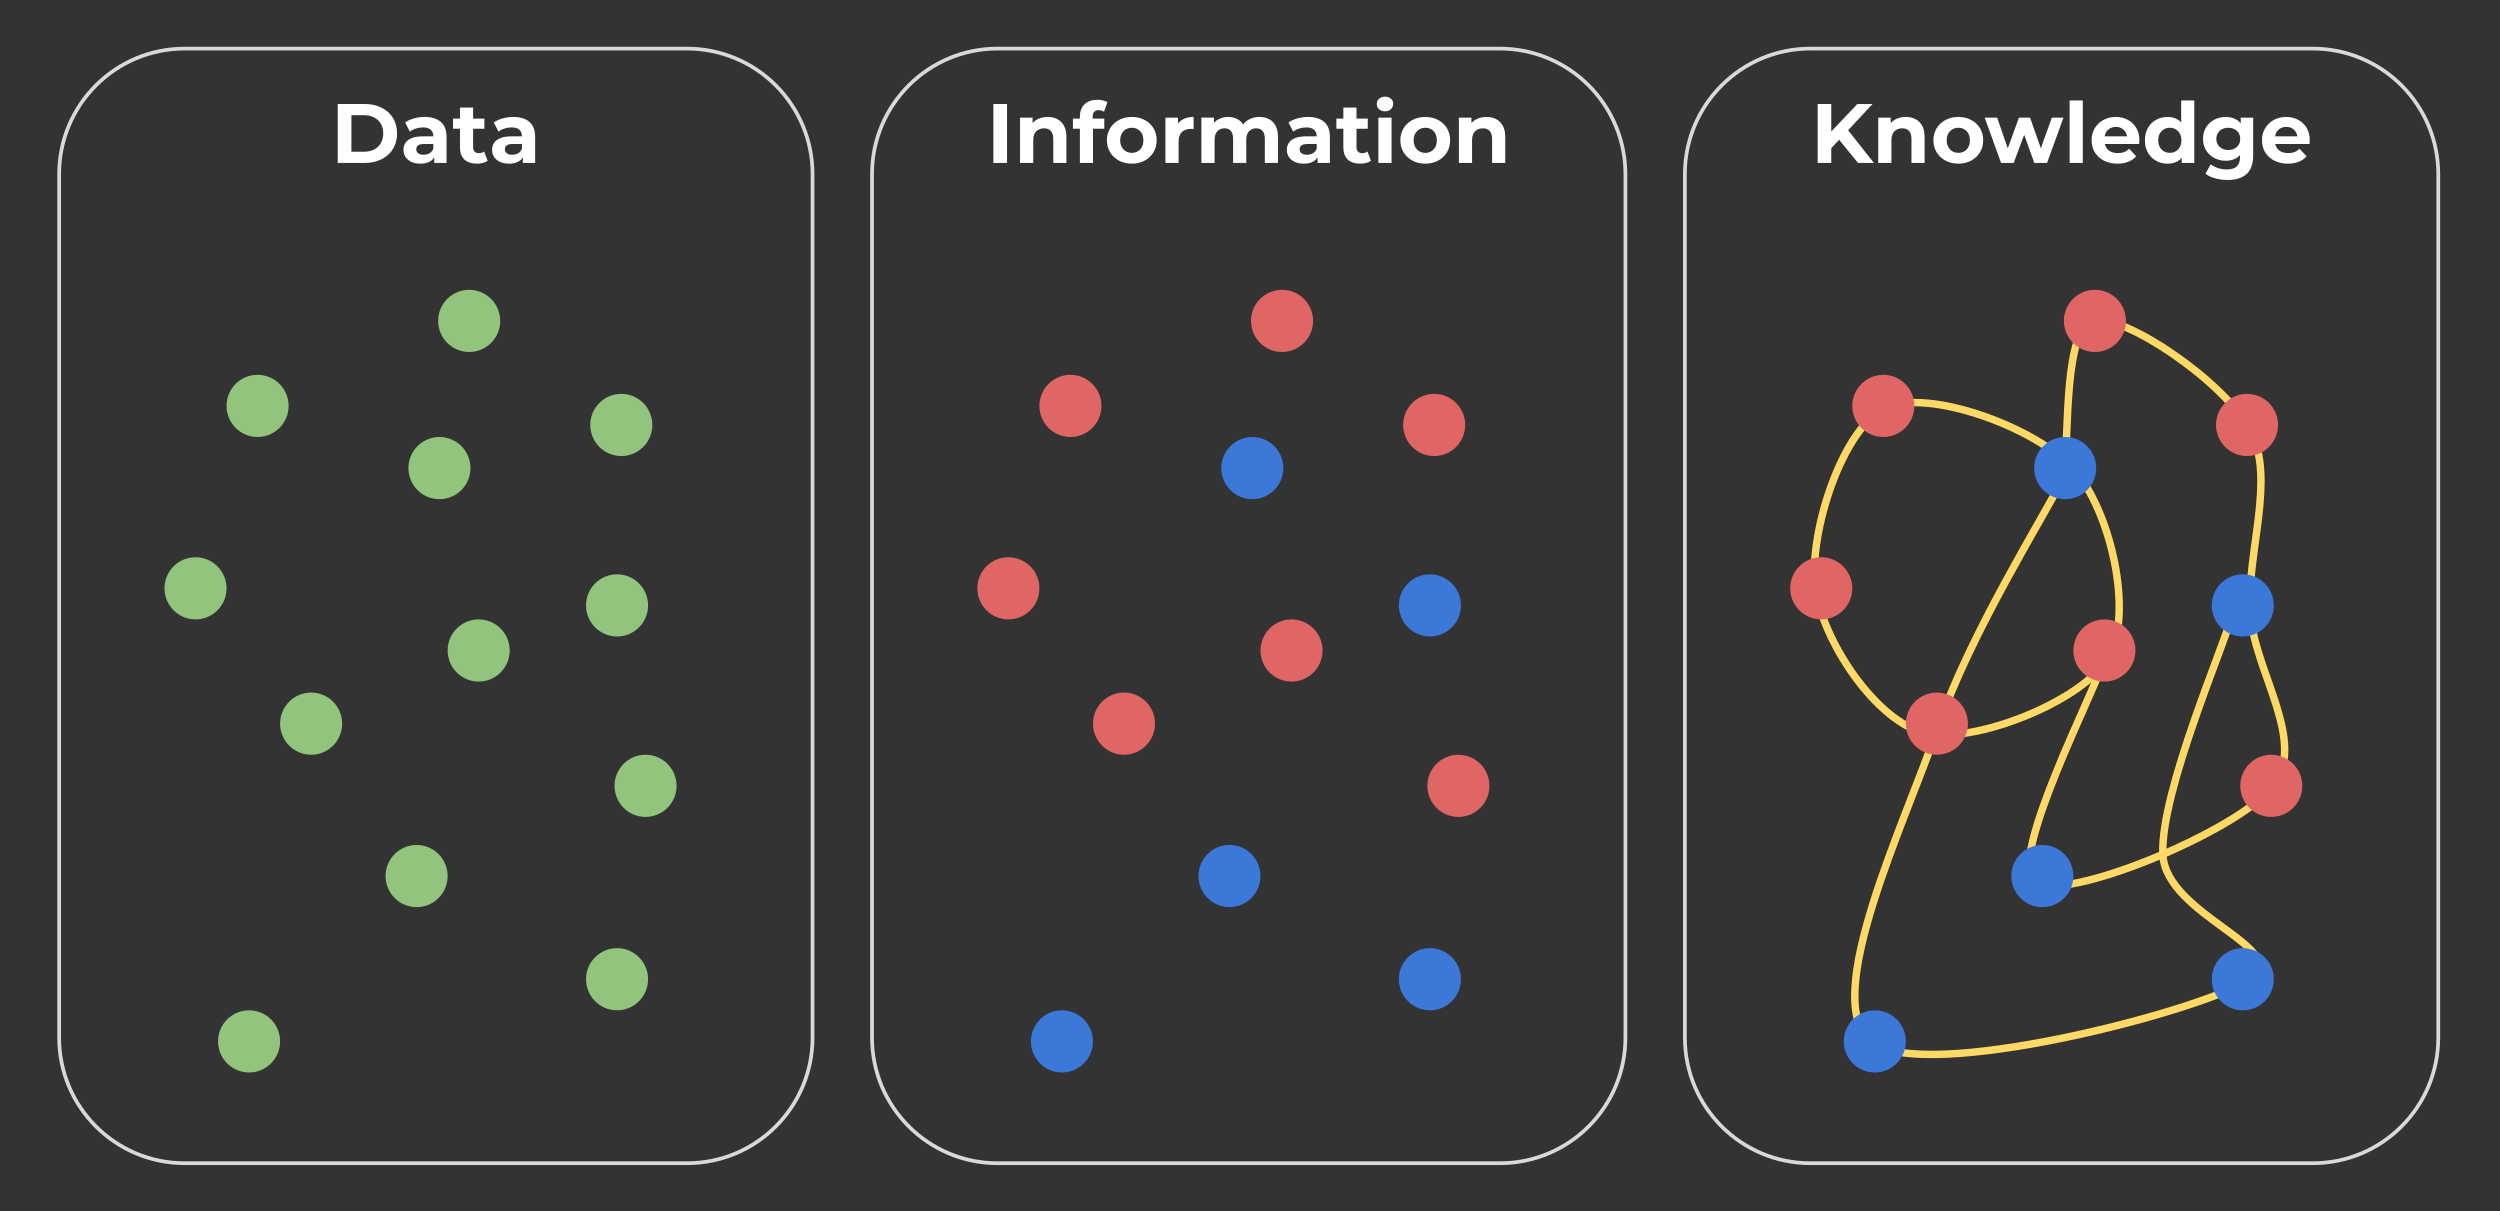 <svg version="1.1" viewBox="0.0 0.0 672.451 325.858" fill="none" stroke="none" stroke-linecap="square" stroke-miterlimit="10" xmlns:xlink="http://www.w3.org/1999/xlink" xmlns="http://www.w3.org/2000/svg"><rect x="0.0" y="0.0" width="672.451" height="325.858" fill="#333333" stroke="none"/><clipPath id="p.0"><path d="m0 0l672.451 0l0 325.858l-672.451 0l0 -325.858z" clip-rule="nonzero"/></clipPath><g clip-path="url(#p.0)"><path fill="#000000" fill-opacity="0.0" d="m0 0l672.451 0l0 325.858l-672.451 0z" fill-rule="evenodd"/><path fill="#000000" fill-opacity="0.0" d="m15.912 46.846l0 0c0 -18.653 15.122 -33.775 33.775 -33.775l135.096 0l0 0c8.958 0 17.548 3.558 23.882 9.892c6.334 6.334 9.892 14.925 9.892 23.883l0 232.261c0 18.653 -15.122 33.775 -33.775 33.775l-135.096 0c-18.653 0 -33.775 -15.122 -33.775 -33.775z" fill-rule="evenodd"/><path stroke="#d9d9d9" stroke-width="1.0" stroke-linejoin="round" stroke-linecap="butt" d="m15.912 46.846l0 0c0 -18.653 15.122 -33.775 33.775 -33.775l135.096 0l0 0c8.958 0 17.548 3.558 23.882 9.892c6.334 6.334 9.892 14.925 9.892 23.883l0 232.261c0 18.653 -15.122 33.775 -33.775 33.775l-135.096 0c-18.653 0 -33.775 -15.122 -33.775 -33.775z" fill-rule="evenodd"/><path fill="#000000" fill-opacity="0.0" d="m15.912 13.071l202.646 0l0 46.866l-202.646 0z" fill-rule="evenodd"/><path fill="#ffffff" d="m90.846 43.831l0 -15.859l7.203 0q2.594 0 4.562 0.984q1.969 0.984 3.078 2.75q1.109 1.766 1.109 4.203q0 2.391 -1.109 4.172q-1.109 1.781 -3.078 2.766q-1.969 0.984 -4.562 0.984l-7.203 0zm3.672 -3.016l3.359 0q1.578 0 2.75 -0.594q1.172 -0.609 1.812 -1.719q0.641 -1.109 0.641 -2.594q0 -1.531 -0.641 -2.625q-0.641 -1.094 -1.812 -1.688q-1.172 -0.609 -2.75 -0.609l-3.359 0l0 9.828zm22.277 3.016l0 -2.375l-0.234 -0.531l0 -4.25q0 -1.141 -0.688 -1.766q-0.688 -0.641 -2.109 -0.641q-0.984 0 -1.922 0.312q-0.938 0.297 -1.594 0.828l-1.266 -2.469q0.984 -0.703 2.391 -1.094q1.406 -0.391 2.859 -0.391q2.781 0 4.328 1.328q1.547 1.312 1.547 4.094l0 6.953l-3.312 0zm-3.719 0.188q-1.422 0 -2.453 -0.484q-1.016 -0.5 -1.562 -1.328q-0.531 -0.844 -0.531 -1.891q0 -1.078 0.531 -1.891q0.531 -0.828 1.688 -1.281q1.156 -0.469 3.016 -0.469l3.234 0l0 2.062l-2.859 0q-1.25 0 -1.719 0.406q-0.453 0.406 -0.453 1.016q0 0.688 0.531 1.078q0.531 0.391 1.469 0.391q0.875 0 1.578 -0.406q0.703 -0.422 1.016 -1.234l0.547 1.625q-0.375 1.172 -1.406 1.797q-1.016 0.609 -2.625 0.609zm15.198 0q-2.141 0 -3.344 -1.094q-1.203 -1.109 -1.203 -3.281l0 -10.703l3.531 0l0 10.656q0 0.766 0.406 1.188q0.406 0.422 1.109 0.422q0.844 0 1.438 -0.453l0.953 2.484q-0.547 0.391 -1.312 0.594q-0.75 0.188 -1.578 0.188zm-6.422 -9.391l0 -2.719l8.438 0l0 2.719l-8.438 0zm18.777 9.203l0 -2.375l-0.234 -0.531l0 -4.25q0 -1.141 -0.688 -1.766q-0.688 -0.641 -2.109 -0.641q-0.984 0 -1.922 0.312q-0.938 0.297 -1.594 0.828l-1.266 -2.469q0.984 -0.703 2.391 -1.094q1.406 -0.391 2.859 -0.391q2.781 0 4.328 1.328q1.547 1.312 1.547 4.094l0 6.953l-3.312 0zm-3.719 0.188q-1.422 0 -2.453 -0.484q-1.016 -0.5 -1.562 -1.328q-0.531 -0.844 -0.531 -1.891q0 -1.078 0.531 -1.891q0.531 -0.828 1.688 -1.281q1.156 -0.469 3.016 -0.469l3.234 0l0 2.062l-2.859 0q-1.25 0 -1.719 0.406q-0.453 0.406 -0.453 1.016q0 0.688 0.531 1.078q0.531 0.391 1.469 0.391q0.875 0 1.578 -0.406q0.703 -0.422 1.016 -1.234l0.547 1.625q-0.375 1.172 -1.406 1.797q-1.016 0.609 -2.625 0.609z" fill-rule="nonzero"/><path fill="#93c47d" d="m60.936 109.181l0 0c0 -4.618 3.737 -8.362 8.346 -8.362l0 0c2.214 0 4.337 0.881 5.902 2.449c1.565 1.568 2.445 3.695 2.445 5.913l0 0c0 4.618 -3.737 8.362 -8.346 8.362l0 0c-4.61 0 -8.346 -3.744 -8.346 -8.362z" fill-rule="evenodd"/><path fill="#93c47d" d="m44.243 158.247l0 0c0 -4.618 3.737 -8.362 8.346 -8.362l0 0c2.214 0 4.337 0.881 5.902 2.449c1.565 1.568 2.445 3.695 2.445 5.913l0 0c0 4.618 -3.737 8.362 -8.346 8.362l0 0c-4.61 0 -8.346 -3.744 -8.346 -8.362z" fill-rule="evenodd"/><path fill="#93c47d" d="m109.854 125.906l0 0c0 -4.618 3.737 -8.362 8.346 -8.362l0 0c2.214 0 4.337 0.881 5.902 2.449c1.565 1.568 2.445 3.695 2.445 5.913l0 0c0 4.618 -3.737 8.362 -8.346 8.362l0 0c-4.61 0 -8.346 -3.744 -8.346 -8.362z" fill-rule="evenodd"/><path fill="#93c47d" d="m103.713 235.638l0 0c0 -4.618 3.737 -8.362 8.346 -8.362l0 0c2.214 0 4.337 0.881 5.902 2.449c1.565 1.568 2.445 3.695 2.445 5.913l0 0c0 4.618 -3.737 8.362 -8.346 8.362l0 0c-4.61 0 -8.346 -3.744 -8.346 -8.362z" fill-rule="evenodd"/><path fill="#93c47d" d="m58.65 280.115l0 0c0 -4.618 3.737 -8.362 8.346 -8.362l0 0c2.214 0 4.337 0.881 5.902 2.449c1.565 1.568 2.445 3.695 2.445 5.913l0 0c0 4.618 -3.737 8.362 -8.346 8.362l0 0c-4.61 0 -8.346 -3.744 -8.346 -8.362z" fill-rule="evenodd"/><path fill="#93c47d" d="m120.406 174.971l0 0c0 -4.618 3.737 -8.362 8.346 -8.362l0 0c2.214 0 4.337 0.881 5.902 2.449c1.565 1.568 2.445 3.695 2.445 5.913l0 0c0 4.618 -3.737 8.362 -8.346 8.362l0 0c-4.61 0 -8.346 -3.744 -8.346 -8.362z" fill-rule="evenodd"/><path fill="#93c47d" d="m158.772 114.302l0 0c0 -4.618 3.737 -8.362 8.346 -8.362l0 0c2.214 0 4.337 0.881 5.902 2.449c1.565 1.568 2.445 3.695 2.445 5.913l0 0c0 4.618 -3.737 8.362 -8.346 8.362l0 0c-4.61 0 -8.346 -3.744 -8.346 -8.362z" fill-rule="evenodd"/><path fill="#93c47d" d="m157.629 263.391l0 0c0 -4.618 3.737 -8.362 8.346 -8.362l0 0c2.214 0 4.337 0.881 5.902 2.449c1.565 1.568 2.445 3.695 2.445 5.913l0 0c0 4.618 -3.737 8.362 -8.346 8.362l0 0c-4.61 0 -8.346 -3.744 -8.346 -8.362z" fill-rule="evenodd"/><path fill="#93c47d" d="m75.343 194.647l0 0c0 -4.618 3.737 -8.362 8.346 -8.362l0 0c2.214 0 4.337 0.881 5.902 2.449c1.565 1.568 2.445 3.695 2.445 5.913l0 0c0 4.618 -3.737 8.362 -8.346 8.362l0 0c-4.61 0 -8.346 -3.744 -8.346 -8.362z" fill-rule="evenodd"/><path fill="#93c47d" d="m165.293 211.373l0 0c0 -4.618 3.737 -8.362 8.346 -8.362l0 0c2.214 0 4.337 0.881 5.902 2.449c1.565 1.568 2.445 3.695 2.445 5.913l0 0c0 4.618 -3.737 8.362 -8.346 8.362l0 0c-4.61 0 -8.346 -3.744 -8.346 -8.362z" fill-rule="evenodd"/><path fill="#93c47d" d="m157.629 162.837l0 0c0 -4.618 3.737 -8.362 8.346 -8.362l0 0c2.214 0 4.337 0.881 5.902 2.449c1.565 1.568 2.445 3.695 2.445 5.913l0 0c0 4.618 -3.737 8.362 -8.346 8.362l0 0c-4.61 0 -8.346 -3.744 -8.346 -8.362z" fill-rule="evenodd"/><path fill="#93c47d" d="m117.854 86.315l0 0c0 -4.618 3.737 -8.362 8.346 -8.362l0 0c2.214 0 4.337 0.881 5.902 2.449c1.565 1.568 2.445 3.695 2.445 5.913l0 0c0 4.618 -3.737 8.362 -8.346 8.362l0 0c-4.61 0 -8.346 -3.744 -8.346 -8.362z" fill-rule="evenodd"/><path fill="#000000" fill-opacity="0.0" d="m234.558 46.846l0 0c0 -18.653 15.122 -33.775 33.775 -33.775l135.096 0l0 0c8.958 0 17.548 3.558 23.882 9.892c6.334 6.334 9.892 14.925 9.892 23.883l0 232.261c0 18.653 -15.122 33.775 -33.775 33.775l-135.096 0c-18.653 0 -33.775 -15.122 -33.775 -33.775z" fill-rule="evenodd"/><path stroke="#d9d9d9" stroke-width="1.0" stroke-linejoin="round" stroke-linecap="butt" d="m234.558 46.846l0 0c0 -18.653 15.122 -33.775 33.775 -33.775l135.096 0l0 0c8.958 0 17.548 3.558 23.882 9.892c6.334 6.334 9.892 14.925 9.892 23.883l0 232.261c0 18.653 -15.122 33.775 -33.775 33.775l-135.096 0c-18.653 0 -33.775 -15.122 -33.775 -33.775z" fill-rule="evenodd"/><path fill="#000000" fill-opacity="0.0" d="m234.558 13.071l202.646 0l0 46.866l-202.646 0z" fill-rule="evenodd"/><path fill="#ffffff" d="m267.193 43.831l0 -15.859l3.672 0l0 15.859l-3.672 0zm14.603 -12.375q1.438 0 2.578 0.578q1.156 0.578 1.812 1.781q0.656 1.188 0.656 3.031l0 6.984l-3.531 0l0 -6.438q0 -1.469 -0.656 -2.172q-0.641 -0.703 -1.812 -0.703q-0.844 0 -1.516 0.359q-0.672 0.344 -1.047 1.078q-0.359 0.719 -0.359 1.844l0 6.031l-3.547 0l0 -12.188l3.375 0l0 3.375l-0.625 -1.016q0.656 -1.234 1.875 -1.891q1.219 -0.656 2.797 -0.656zm8.671 12.375l0 -12.453q0 -2.062 1.219 -3.297q1.234 -1.234 3.5 -1.234q0.766 0 1.469 0.156q0.719 0.156 1.219 0.5l-0.922 2.547q-0.297 -0.203 -0.672 -0.312q-0.359 -0.109 -0.766 -0.109q-0.766 0 -1.188 0.438q-0.422 0.438 -0.422 1.328l0 1.125l0.094 1.531l0 9.781l-3.531 0zm-1.875 -9.203l0 -2.719l8.438 0l0 2.719l-8.438 0zm15.859 9.391q-1.953 0 -3.469 -0.812q-1.5 -0.828 -2.375 -2.234q-0.875 -1.422 -0.875 -3.234q0 -1.828 0.875 -3.25q0.875 -1.422 2.375 -2.219q1.516 -0.812 3.469 -0.812q1.922 0 3.438 0.812q1.516 0.797 2.375 2.203q0.859 1.406 0.859 3.266q0 1.812 -0.859 3.234q-0.859 1.406 -2.375 2.234q-1.516 0.812 -3.438 0.812zm0 -2.906q0.875 0 1.578 -0.406q0.703 -0.406 1.109 -1.156q0.406 -0.766 0.406 -1.812q0 -1.062 -0.406 -1.812q-0.406 -0.75 -1.109 -1.156q-0.703 -0.406 -1.578 -0.406q-0.891 0 -1.594 0.406q-0.703 0.406 -1.125 1.156q-0.422 0.75 -0.422 1.812q0 1.047 0.422 1.812q0.422 0.75 1.125 1.156q0.703 0.406 1.594 0.406zm9.027 2.719l0 -12.188l3.375 0l0 3.438l-0.469 -0.984q0.547 -1.297 1.734 -1.969q1.203 -0.672 2.938 -0.672l0 3.266q-0.234 -0.016 -0.422 -0.031q-0.172 -0.016 -0.375 -0.016q-1.453 0 -2.344 0.828q-0.891 0.828 -0.891 2.578l0 5.75l-3.547 0zm25.284 -12.375q1.453 0 2.578 0.578q1.125 0.578 1.766 1.781q0.641 1.188 0.641 3.031l0 6.984l-3.531 0l0 -6.438q0 -1.469 -0.609 -2.172q-0.609 -0.703 -1.719 -0.703q-0.766 0 -1.391 0.359q-0.609 0.344 -0.953 1.047q-0.328 0.703 -0.328 1.797l0 6.109l-3.531 0l0 -6.438q0 -1.469 -0.609 -2.172q-0.594 -0.703 -1.703 -0.703q-0.781 0 -1.391 0.359q-0.609 0.344 -0.953 1.047q-0.328 0.703 -0.328 1.797l0 6.109l-3.547 0l0 -12.188l3.375 0l0 3.328l-0.625 -0.969q0.625 -1.25 1.797 -1.891q1.172 -0.656 2.656 -0.656q1.688 0 2.938 0.859q1.266 0.844 1.672 2.594l-1.25 -0.344q0.609 -1.422 1.953 -2.266q1.359 -0.844 3.094 -0.844zm15.641 12.375l0 -2.375l-0.234 -0.531l0 -4.25q0 -1.141 -0.688 -1.766q-0.688 -0.641 -2.109 -0.641q-0.984 0 -1.922 0.312q-0.938 0.297 -1.594 0.828l-1.266 -2.469q0.984 -0.703 2.391 -1.094q1.406 -0.391 2.859 -0.391q2.781 0 4.328 1.328q1.547 1.312 1.547 4.094l0 6.953l-3.312 0zm-3.719 0.188q-1.422 0 -2.453 -0.484q-1.016 -0.5 -1.562 -1.328q-0.531 -0.844 -0.531 -1.891q0 -1.078 0.531 -1.891q0.531 -0.828 1.688 -1.281q1.156 -0.469 3.016 -0.469l3.234 0l0 2.062l-2.859 0q-1.25 0 -1.719 0.406q-0.453 0.406 -0.453 1.016q0 0.688 0.531 1.078q0.531 0.391 1.469 0.391q0.875 0 1.578 -0.406q0.703 -0.422 1.016 -1.234l0.547 1.625q-0.375 1.172 -1.406 1.797q-1.016 0.609 -2.625 0.609zm15.198 0q-2.141 0 -3.344 -1.094q-1.203 -1.109 -1.203 -3.281l0 -10.703l3.531 0l0 10.656q0 0.766 0.406 1.188q0.406 0.422 1.109 0.422q0.844 0 1.438 -0.453l0.953 2.484q-0.547 0.391 -1.312 0.594q-0.75 0.188 -1.578 0.188zm-6.422 -9.391l0 -2.719l8.438 0l0 2.719l-8.438 0zm11.293 9.203l0 -12.188l3.547 0l0 12.188l-3.547 0zm1.781 -13.891q-0.969 0 -1.594 -0.562q-0.609 -0.562 -0.609 -1.406q0 -0.844 0.609 -1.406q0.625 -0.562 1.594 -0.562q0.969 0 1.578 0.531q0.625 0.531 0.625 1.375q0 0.875 -0.609 1.453q-0.594 0.578 -1.594 0.578zm10.851 14.078q-1.953 0 -3.469 -0.812q-1.5 -0.828 -2.375 -2.234q-0.875 -1.422 -0.875 -3.234q0 -1.828 0.875 -3.25q0.875 -1.422 2.375 -2.219q1.516 -0.812 3.469 -0.812q1.922 0 3.438 0.812q1.516 0.797 2.375 2.203q0.859 1.406 0.859 3.266q0 1.812 -0.859 3.234q-0.859 1.406 -2.375 2.234q-1.516 0.812 -3.438 0.812zm0 -2.906q0.875 0 1.578 -0.406q0.703 -0.406 1.109 -1.156q0.406 -0.766 0.406 -1.812q0 -1.062 -0.406 -1.812q-0.406 -0.75 -1.109 -1.156q-0.703 -0.406 -1.578 -0.406q-0.891 0 -1.594 0.406q-0.703 0.406 -1.125 1.156q-0.422 0.75 -0.422 1.812q0 1.047 0.422 1.812q0.422 0.75 1.125 1.156q0.703 0.406 1.594 0.406zm16.449 -9.656q1.438 0 2.578 0.578q1.156 0.578 1.812 1.781q0.656 1.188 0.656 3.031l0 6.984l-3.531 0l0 -6.438q0 -1.469 -0.656 -2.172q-0.641 -0.703 -1.812 -0.703q-0.844 0 -1.516 0.359q-0.672 0.344 -1.047 1.078q-0.359 0.719 -0.359 1.844l0 6.031l-3.547 0l0 -12.188l3.375 0l0 3.375l-0.625 -1.016q0.656 -1.234 1.875 -1.891q1.219 -0.656 2.797 -0.656z" fill-rule="nonzero"/><path fill="#e06666" d="m279.581 109.181l0 0c0 -4.618 3.737 -8.362 8.346 -8.362l0 0c2.214 0 4.337 0.881 5.902 2.449c1.565 1.568 2.445 3.695 2.445 5.913l0 0c0 4.618 -3.737 8.362 -8.346 8.362l0 0c-4.61 0 -8.346 -3.744 -8.346 -8.362z" fill-rule="evenodd"/><path fill="#e06666" d="m262.888 158.247l0 0c0 -4.618 3.737 -8.362 8.346 -8.362l0 0c2.214 0 4.337 0.881 5.902 2.449c1.565 1.568 2.445 3.695 2.445 5.913l0 0c0 4.618 -3.737 8.362 -8.346 8.362l0 0c-4.61 0 -8.346 -3.744 -8.346 -8.362z" fill-rule="evenodd"/><path fill="#3c78d8" d="m328.5 125.906l0 0c0 -4.618 3.737 -8.362 8.346 -8.362l0 0c2.214 0 4.337 0.881 5.902 2.449c1.565 1.568 2.445 3.695 2.445 5.913l0 0c0 4.618 -3.737 8.362 -8.346 8.362l0 0c-4.61 0 -8.346 -3.744 -8.346 -8.362z" fill-rule="evenodd"/><path fill="#3c78d8" d="m322.358 235.638l0 0c0 -4.618 3.737 -8.362 8.346 -8.362l0 0c2.214 0 4.337 0.881 5.902 2.449c1.565 1.568 2.445 3.695 2.445 5.913l0 0c0 4.618 -3.737 8.362 -8.346 8.362l0 0c-4.61 0 -8.346 -3.744 -8.346 -8.362z" fill-rule="evenodd"/><path fill="#3c78d8" d="m277.295 280.115l0 0c0 -4.618 3.737 -8.362 8.346 -8.362l0 0c2.214 0 4.337 0.881 5.902 2.449c1.565 1.568 2.445 3.695 2.445 5.913l0 0c0 4.618 -3.737 8.362 -8.346 8.362l0 0c-4.61 0 -8.346 -3.744 -8.346 -8.362z" fill-rule="evenodd"/><path fill="#e06666" d="m339.051 174.971l0 0c0 -4.618 3.737 -8.362 8.346 -8.362l0 0c2.214 0 4.337 0.881 5.902 2.449c1.565 1.568 2.445 3.695 2.445 5.913l0 0c0 4.618 -3.737 8.362 -8.346 8.362l0 0c-4.61 0 -8.346 -3.744 -8.346 -8.362z" fill-rule="evenodd"/><path fill="#e06666" d="m377.417 114.302l0 0c0 -4.618 3.737 -8.362 8.346 -8.362l0 0c2.214 0 4.337 0.881 5.902 2.449c1.565 1.568 2.445 3.695 2.445 5.913l0 0c0 4.618 -3.737 8.362 -8.346 8.362l0 0c-4.61 0 -8.346 -3.744 -8.346 -8.362z" fill-rule="evenodd"/><path fill="#3c78d8" d="m376.274 263.391l0 0c0 -4.618 3.737 -8.362 8.346 -8.362l0 0c2.214 0 4.337 0.881 5.902 2.449c1.565 1.568 2.445 3.695 2.445 5.913l0 0c0 4.618 -3.737 8.362 -8.346 8.362l0 0c-4.61 0 -8.346 -3.744 -8.346 -8.362z" fill-rule="evenodd"/><path fill="#e06666" d="m293.988 194.647l0 0c0 -4.618 3.737 -8.362 8.346 -8.362l0 0c2.214 0 4.337 0.881 5.902 2.449c1.565 1.568 2.445 3.695 2.445 5.913l0 0c0 4.618 -3.737 8.362 -8.346 8.362l0 0c-4.61 0 -8.346 -3.744 -8.346 -8.362z" fill-rule="evenodd"/><path fill="#e06666" d="m383.938 211.373l0 0c0 -4.618 3.737 -8.362 8.346 -8.362l0 0c2.214 0 4.337 0.881 5.902 2.449c1.565 1.568 2.445 3.695 2.445 5.913l0 0c0 4.618 -3.737 8.362 -8.346 8.362l0 0c-4.61 0 -8.346 -3.744 -8.346 -8.362z" fill-rule="evenodd"/><path fill="#3c78d8" d="m376.274 162.837l0 0c0 -4.618 3.737 -8.362 8.346 -8.362l0 0c2.214 0 4.337 0.881 5.902 2.449c1.565 1.568 2.445 3.695 2.445 5.913l0 0c0 4.618 -3.737 8.362 -8.346 8.362l0 0c-4.61 0 -8.346 -3.744 -8.346 -8.362z" fill-rule="evenodd"/><path fill="#e06666" d="m336.5 86.315l0 0c0 -4.618 3.737 -8.362 8.346 -8.362l0 0c2.214 0 4.337 0.881 5.902 2.449c1.565 1.568 2.445 3.695 2.445 5.913l0 0c0 4.618 -3.737 8.362 -8.346 8.362l0 0c-4.61 0 -8.346 -3.744 -8.346 -8.362z" fill-rule="evenodd"/><path fill="#000000" fill-opacity="0.0" d="m453.203 46.846l0 0c0 -18.653 15.122 -33.775 33.775 -33.775l135.096 0l0 0c8.958 0 17.548 3.558 23.882 9.892c6.334 6.334 9.892 14.925 9.892 23.883l0 232.261c0 18.653 -15.122 33.775 -33.775 33.775l-135.096 0c-18.653 0 -33.775 -15.122 -33.775 -33.775z" fill-rule="evenodd"/><path stroke="#d9d9d9" stroke-width="1.0" stroke-linejoin="round" stroke-linecap="butt" d="m453.203 46.846l0 0c0 -18.653 15.122 -33.775 33.775 -33.775l135.096 0l0 0c8.958 0 17.548 3.558 23.882 9.892c6.334 6.334 9.892 14.925 9.892 23.883l0 232.261c0 18.653 -15.122 33.775 -33.775 33.775l-135.096 0c-18.653 0 -33.775 -15.122 -33.775 -33.775z" fill-rule="evenodd"/><path fill="#000000" fill-opacity="0.0" d="m555.752 127.168c-5.75 11.417 -25.751 43.001 -34.501 68.501c-8.75 25.5 -31.917 73.165 -18 84.499c13.917 11.333 88.418 -8.082 101.501 -16.499c13.084 -8.416 -22.416 -17.25 -23.0 -34c-0.584 -16.75 16.249 -55.418 19.499 -66.501" fill-rule="evenodd"/><path stroke="#ffd966" stroke-width="2.0" stroke-linejoin="round" stroke-linecap="butt" d="m555.752 127.168c-5.75 11.417 -25.751 43.001 -34.501 68.501c-8.75 25.5 -31.917 73.165 -18 84.499c13.917 11.333 88.418 -8.082 101.501 -16.499c13.084 -8.416 -22.416 -17.25 -23.0 -34c-0.584 -16.75 16.249 -55.418 19.499 -66.501" fill-rule="evenodd"/><path fill="#000000" fill-opacity="0.0" d="m507.251 109.67c11.584 -5.25 40.501 5.332 50.501 16.499c10.0 11.167 16.165 38.668 9.499 50.501c-6.667 11.833 -36.332 23.665 -49.499 20.499c-13.167 -3.167 -27.751 -24.916 -29.501 -39.499c-1.75 -14.583 7.416 -42.75 19.0 -48.0z" fill-rule="evenodd"/><path stroke="#ffd966" stroke-width="2.0" stroke-linejoin="round" stroke-linecap="butt" d="m507.251 109.67c11.584 -5.25 40.501 5.332 50.501 16.499c10.0 11.167 16.165 38.668 9.499 50.501c-6.667 11.833 -36.332 23.665 -49.499 20.499c-13.167 -3.167 -27.751 -24.916 -29.501 -39.499c-1.75 -14.583 7.416 -42.75 19.0 -48.0z" fill-rule="evenodd"/><path fill="#000000" fill-opacity="0.0" d="m555.25 125.167c1.333 -6.5 -0.333 -37.417 8.0 -39.0c8.333 -1.583 35.0 16.418 42.0 29.501c7.0 13.084 -1.0 33 0 49c1.0 16.0 15.667 34.917 6.0 47.0c-9.667 12.083 -56.584 31.499 -64.0 25.499c-7.416 -6.0 16.251 -51.249 19.501 -61.499" fill-rule="evenodd"/><path stroke="#ffd966" stroke-width="2.0" stroke-linejoin="round" stroke-linecap="butt" d="m555.25 125.167c1.333 -6.5 -0.333 -37.417 8.0 -39.0c8.333 -1.583 35.0 16.418 42.0 29.501c7.0 13.084 -1.0 33 0 49c1.0 16.0 15.667 34.917 6.0 47.0c-9.667 12.083 -56.584 31.499 -64.0 25.499c-7.416 -6.0 16.251 -51.249 19.501 -61.499" fill-rule="evenodd"/><path fill="#000000" fill-opacity="0.0" d="m453.203 13.071l202.646 0l0 46.866l-202.646 0z" fill-rule="evenodd"/><path fill="#ffffff" d="m492.217 40.206l-0.203 -4.234l7.578 -8.0l4.078 0l-6.844 7.359l-2.031 2.172l-2.578 2.703zm-3.297 3.625l0 -15.859l3.656 0l0 15.859l-3.656 0zm10.859 0l-5.641 -6.906l2.406 -2.609l7.516 9.516l-4.281 0zm12.851 -12.375q1.438 0 2.578 0.578q1.156 0.578 1.812 1.781q0.656 1.188 0.656 3.031l0 6.984l-3.531 0l0 -6.438q0 -1.469 -0.656 -2.172q-0.641 -0.703 -1.813 -0.703q-0.844 0 -1.516 0.359q-0.672 0.344 -1.047 1.078q-0.359 0.719 -0.359 1.844l0 6.031l-3.547 0l0 -12.188l3.375 0l0 3.375l-0.625 -1.016q0.656 -1.234 1.875 -1.891q1.219 -0.656 2.797 -0.656zm14.137 12.562q-1.953 0 -3.469 -0.812q-1.5 -0.828 -2.375 -2.234q-0.875 -1.422 -0.875 -3.234q0 -1.828 0.875 -3.25q0.875 -1.422 2.375 -2.219q1.516 -0.812 3.469 -0.812q1.922 0 3.438 0.812q1.516 0.797 2.375 2.203q0.859 1.406 0.859 3.266q0 1.812 -0.859 3.234q-0.859 1.406 -2.375 2.234q-1.516 0.812 -3.438 0.812zm0 -2.906q0.875 0 1.578 -0.406q0.703 -0.406 1.109 -1.156q0.406 -0.766 0.406 -1.812q0 -1.062 -0.406 -1.812q-0.406 -0.75 -1.109 -1.156q-0.703 -0.406 -1.578 -0.406q-0.891 0 -1.594 0.406q-0.703 0.406 -1.125 1.156q-0.422 0.75 -0.422 1.812q0 1.047 0.422 1.812q0.422 0.75 1.125 1.156q0.703 0.406 1.594 0.406zm11.484 2.719l-4.406 -12.188l3.344 0l3.641 10.484l-1.578 0l3.797 -10.484l3.0 0l3.688 10.484l-1.594 0l3.766 -10.484l3.125 0l-4.422 12.188l-3.422 0l-3.234 -9.0l1.047 0l-3.359 9.0l-3.391 0zm18.432 0l0 -16.812l3.547 0l0 16.812l-3.547 0zm12.882 0.188q-2.094 0 -3.672 -0.812q-1.562 -0.828 -2.438 -2.234q-0.859 -1.422 -0.859 -3.234q0 -1.828 0.844 -3.25q0.859 -1.422 2.328 -2.219q1.484 -0.812 3.344 -0.812q1.781 0 3.219 0.766q1.438 0.75 2.281 2.172q0.844 1.422 0.844 3.391q0 0.203 -0.031 0.469q-0.016 0.25 -0.047 0.484l-9.891 0l0 -2.062l8.031 0l-1.359 0.609q0 -0.953 -0.391 -1.656q-0.375 -0.703 -1.062 -1.094q-0.672 -0.406 -1.578 -0.406q-0.906 0 -1.594 0.406q-0.688 0.391 -1.078 1.109q-0.391 0.719 -0.391 1.688l0 0.547q0 0.984 0.438 1.75q0.453 0.766 1.25 1.156q0.812 0.391 1.891 0.391q0.984 0 1.719 -0.281q0.734 -0.297 1.344 -0.891l1.875 2.031q-0.828 0.953 -2.109 1.469q-1.266 0.516 -2.906 0.516zm13.468 0q-1.719 0 -3.109 -0.781q-1.375 -0.781 -2.188 -2.188q-0.797 -1.406 -0.797 -3.312q0 -1.922 0.797 -3.328q0.812 -1.406 2.188 -2.172q1.391 -0.781 3.109 -0.781q1.547 0 2.703 0.688q1.156 0.672 1.781 2.062q0.641 1.375 0.641 3.531q0 2.125 -0.609 3.531q-0.609 1.391 -1.766 2.078q-1.141 0.672 -2.75 0.672zm0.609 -2.906q0.875 0 1.562 -0.406q0.703 -0.406 1.125 -1.156q0.422 -0.766 0.422 -1.812q0 -1.062 -0.422 -1.812q-0.422 -0.75 -1.125 -1.156q-0.688 -0.406 -1.562 -0.406q-0.875 0 -1.578 0.406q-0.703 0.406 -1.125 1.156q-0.422 0.75 -0.422 1.812q0 1.047 0.422 1.812q0.422 0.75 1.125 1.156q0.703 0.406 1.578 0.406zm3.203 2.719l0 -2.484l0.062 -3.625l-0.219 -3.609l0 -7.094l3.531 0l0 16.812l-3.375 0zm12.366 4.578q-1.719 0 -3.312 -0.422q-1.594 -0.422 -2.672 -1.25l1.406 -2.547q0.781 0.641 1.969 1.016q1.188 0.375 2.344 0.375q1.875 0 2.719 -0.844q0.859 -0.844 0.859 -2.484l0 -1.844l0.219 -3.062l-0.031 -3.078l0 -2.625l3.344 0l0 10.156q0 3.391 -1.766 5.0q-1.766 1.609 -5.078 1.609zm-0.547 -5.172q-1.688 0 -3.062 -0.734q-1.375 -0.734 -2.203 -2.062q-0.828 -1.328 -0.828 -3.094q0 -1.781 0.828 -3.109q0.828 -1.328 2.203 -2.047q1.375 -0.734 3.062 -0.734q1.547 0 2.719 0.625q1.188 0.625 1.844 1.938q0.656 1.297 0.656 3.328q0 2.016 -0.656 3.328q-0.656 1.297 -1.844 1.938q-1.172 0.625 -2.719 0.625zm0.703 -2.891q0.938 0 1.656 -0.375q0.734 -0.375 1.141 -1.047q0.406 -0.688 0.406 -1.578q0 -0.906 -0.406 -1.562q-0.406 -0.672 -1.141 -1.047q-0.719 -0.375 -1.656 -0.375q-0.922 0 -1.656 0.375q-0.719 0.375 -1.141 1.047q-0.422 0.656 -0.422 1.562q0 0.891 0.422 1.578q0.422 0.672 1.141 1.047q0.734 0.375 1.656 0.375zm16.031 3.672q-2.094 0 -3.672 -0.812q-1.562 -0.828 -2.438 -2.234q-0.859 -1.422 -0.859 -3.234q0 -1.828 0.844 -3.25q0.859 -1.422 2.328 -2.219q1.484 -0.812 3.344 -0.812q1.781 0 3.219 0.766q1.438 0.75 2.281 2.172q0.844 1.422 0.844 3.391q0 0.203 -0.031 0.469q-0.016 0.25 -0.047 0.484l-9.891 0l0 -2.062l8.031 0l-1.359 0.609q0 -0.953 -0.391 -1.656q-0.375 -0.703 -1.062 -1.094q-0.672 -0.406 -1.578 -0.406q-0.906 0 -1.594 0.406q-0.688 0.391 -1.078 1.109q-0.391 0.719 -0.391 1.688l0 0.547q0 0.984 0.438 1.75q0.453 0.766 1.25 1.156q0.812 0.391 1.891 0.391q0.984 0 1.719 -0.281q0.734 -0.297 1.344 -0.891l1.875 2.031q-0.828 0.953 -2.109 1.469q-1.266 0.516 -2.906 0.516z" fill-rule="nonzero"/><path fill="#e06666" d="m498.227 109.181l0 0c0 -4.618 3.737 -8.362 8.346 -8.362l0 0c2.214 0 4.337 0.881 5.902 2.449c1.565 1.568 2.445 3.695 2.445 5.913l0 0c0 4.618 -3.737 8.362 -8.346 8.362l0 0c-4.61 0 -8.346 -3.744 -8.346 -8.362z" fill-rule="evenodd"/><path fill="#e06666" d="m481.534 158.247l0 0c0 -4.618 3.737 -8.362 8.346 -8.362l0 0c2.214 0 4.337 0.881 5.902 2.449c1.565 1.568 2.445 3.695 2.445 5.913l0 0c0 4.618 -3.737 8.362 -8.346 8.362l0 0c-4.61 0 -8.346 -3.744 -8.346 -8.362z" fill-rule="evenodd"/><path fill="#3c78d8" d="m547.146 125.906l0 0c0 -4.618 3.737 -8.362 8.346 -8.362l0 0c2.214 0 4.337 0.881 5.902 2.449c1.565 1.568 2.445 3.695 2.445 5.913l0 0c0 4.618 -3.737 8.362 -8.346 8.362l0 0c-4.61 0 -8.346 -3.744 -8.346 -8.362z" fill-rule="evenodd"/><path fill="#3c78d8" d="m541.004 235.638l0 0c0 -4.618 3.737 -8.362 8.346 -8.362l0 0c2.214 0 4.337 0.881 5.902 2.449c1.565 1.568 2.445 3.695 2.445 5.913l0 0c0 4.618 -3.737 8.362 -8.346 8.362l0 0c-4.61 0 -8.346 -3.744 -8.346 -8.362z" fill-rule="evenodd"/><path fill="#3c78d8" d="m495.941 280.115l0 0c0 -4.618 3.737 -8.362 8.346 -8.362l0 0c2.214 0 4.337 0.881 5.902 2.449c1.565 1.568 2.445 3.695 2.445 5.913l0 0c0 4.618 -3.737 8.362 -8.346 8.362l0 0c-4.61 0 -8.346 -3.744 -8.346 -8.362z" fill-rule="evenodd"/><path fill="#e06666" d="m557.697 174.971l0 0c0 -4.618 3.737 -8.362 8.346 -8.362l0 0c2.214 0 4.337 0.881 5.902 2.449c1.565 1.568 2.445 3.695 2.445 5.913l0 0c0 4.618 -3.737 8.362 -8.346 8.362l0 0c-4.61 0 -8.346 -3.744 -8.346 -8.362z" fill-rule="evenodd"/><path fill="#e06666" d="m596.063 114.302l0 0c0 -4.618 3.737 -8.362 8.346 -8.362l0 0c2.214 0 4.337 0.881 5.902 2.449c1.565 1.568 2.445 3.695 2.445 5.913l0 0c0 4.618 -3.737 8.362 -8.346 8.362l0 0c-4.61 0 -8.346 -3.744 -8.346 -8.362z" fill-rule="evenodd"/><path fill="#3c78d8" d="m594.92 263.391l0 0c0 -4.618 3.737 -8.362 8.346 -8.362l0 0c2.214 0 4.337 0.881 5.902 2.449c1.565 1.568 2.445 3.695 2.445 5.913l0 0c0 4.618 -3.737 8.362 -8.346 8.362l0 0c-4.61 0 -8.346 -3.744 -8.346 -8.362z" fill-rule="evenodd"/><path fill="#e06666" d="m512.634 194.647l0 0c0 -4.618 3.737 -8.362 8.346 -8.362l0 0c2.214 0 4.337 0.881 5.902 2.449c1.565 1.568 2.445 3.695 2.445 5.913l0 0c0 4.618 -3.737 8.362 -8.346 8.362l0 0c-4.61 0 -8.346 -3.744 -8.346 -8.362z" fill-rule="evenodd"/><path fill="#e06666" d="m602.584 211.373l0 0c0 -4.618 3.737 -8.362 8.346 -8.362l0 0c2.214 0 4.337 0.881 5.902 2.449c1.565 1.568 2.445 3.695 2.445 5.913l0 0c0 4.618 -3.737 8.362 -8.346 8.362l0 0c-4.61 0 -8.346 -3.744 -8.346 -8.362z" fill-rule="evenodd"/><path fill="#3c78d8" d="m594.92 162.837l0 0c0 -4.618 3.737 -8.362 8.346 -8.362l0 0c2.214 0 4.337 0.881 5.902 2.449c1.565 1.568 2.445 3.695 2.445 5.913l0 0c0 4.618 -3.737 8.362 -8.346 8.362l0 0c-4.61 0 -8.346 -3.744 -8.346 -8.362z" fill-rule="evenodd"/><path fill="#e06666" d="m555.146 86.315l0 0c0 -4.618 3.737 -8.362 8.346 -8.362l0 0c2.214 0 4.337 0.881 5.902 2.449c1.565 1.568 2.445 3.695 2.445 5.913l0 0c0 4.618 -3.737 8.362 -8.346 8.362l0 0c-4.61 0 -8.346 -3.744 -8.346 -8.362z" fill-rule="evenodd"/></g></svg>